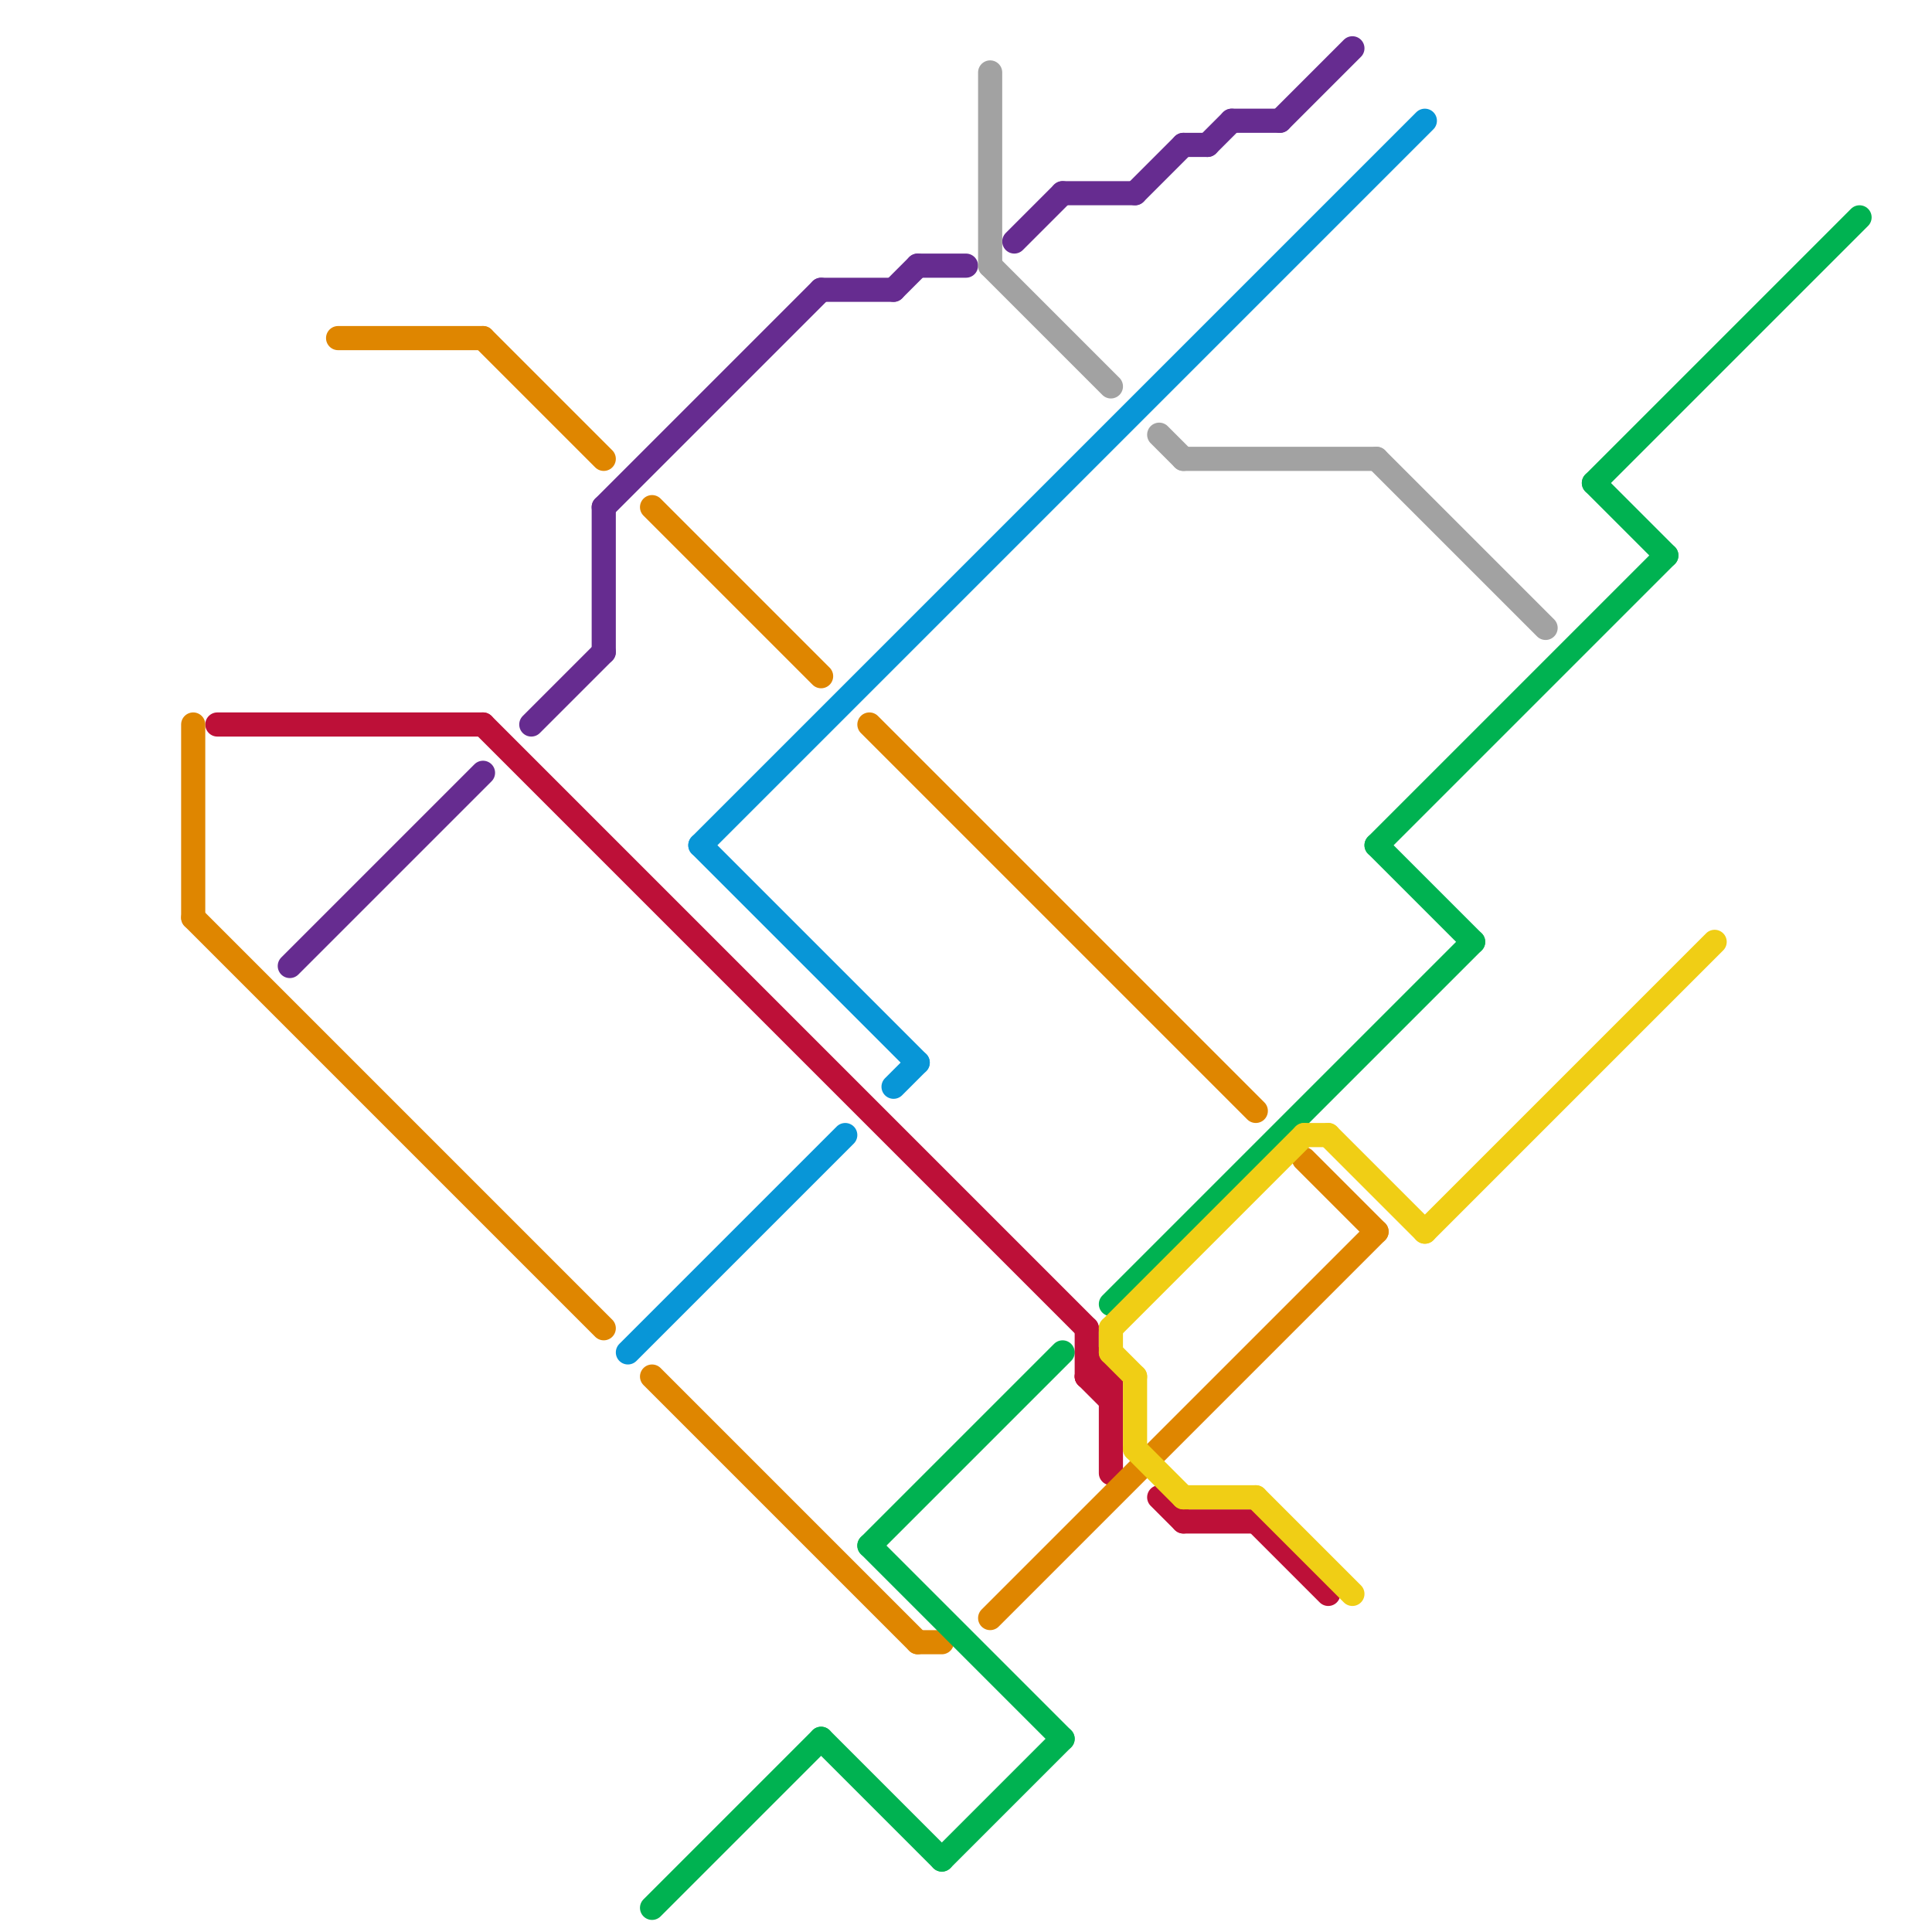 
<svg version="1.1" xmlns="http://www.w3.org/2000/svg" viewBox="0 0 80 80">
<style>text { font: 1px Helvetica; font-weight: 600; white-space: pre; dominant-baseline: central; } line { stroke-width: 1; fill: none; stroke-linecap: round; stroke-linejoin: round; } .c0 { stroke: #bd1038 } .c1 { stroke: #df8600 } .c2 { stroke: #662c90 } .c3 { stroke: #0896d7 } .c4 { stroke: #00b251 } .c5 { stroke: #a2a2a2 } .c6 { stroke: #f0ce15 }</style><defs><g id="wm-xf"><circle r="1.2" fill="#000"/><circle r="0.9" fill="#fff"/><circle r="0.6" fill="#000"/><circle r="0.3" fill="#fff"/></g><g id="wm"><circle r="0.6" fill="#000"/><circle r="0.3" fill="#fff"/></g></defs><line class="c0" x1="49" y1="63" x2="52" y2="63"/><line class="c0" x1="45" y1="57" x2="46" y2="57"/><line class="c0" x1="45" y1="57" x2="46" y2="58"/><line class="c0" x1="20" y1="30" x2="45" y2="55"/><line class="c0" x1="52" y1="63" x2="55" y2="66"/><line class="c0" x1="45" y1="56" x2="46" y2="57"/><line class="c0" x1="48" y1="62" x2="49" y2="63"/><line class="c0" x1="9" y1="30" x2="20" y2="30"/><line class="c0" x1="46" y1="57" x2="46" y2="61"/><line class="c0" x1="45" y1="55" x2="45" y2="57"/><line class="c1" x1="41" y1="67" x2="57" y2="51"/><line class="c1" x1="8" y1="30" x2="8" y2="38"/><line class="c1" x1="8" y1="38" x2="25" y2="55"/><line class="c1" x1="54" y1="48" x2="57" y2="51"/><line class="c1" x1="14" y1="14" x2="20" y2="14"/><line class="c1" x1="27" y1="57" x2="38" y2="68"/><line class="c1" x1="27" y1="21" x2="34" y2="28"/><line class="c1" x1="38" y1="68" x2="39" y2="68"/><line class="c1" x1="20" y1="14" x2="25" y2="19"/><line class="c1" x1="36" y1="30" x2="52" y2="46"/><line class="c2" x1="50" y1="6" x2="51" y2="5"/><line class="c2" x1="22" y1="30" x2="25" y2="27"/><line class="c2" x1="42" y1="10" x2="44" y2="8"/><line class="c2" x1="12" y1="40" x2="20" y2="32"/><line class="c2" x1="51" y1="5" x2="53" y2="5"/><line class="c2" x1="25" y1="21" x2="34" y2="12"/><line class="c2" x1="34" y1="12" x2="37" y2="12"/><line class="c2" x1="47" y1="8" x2="49" y2="6"/><line class="c2" x1="38" y1="11" x2="40" y2="11"/><line class="c2" x1="53" y1="5" x2="56" y2="2"/><line class="c2" x1="44" y1="8" x2="47" y2="8"/><line class="c2" x1="49" y1="6" x2="50" y2="6"/><line class="c2" x1="25" y1="21" x2="25" y2="27"/><line class="c2" x1="37" y1="12" x2="38" y2="11"/><line class="c3" x1="26" y1="56" x2="35" y2="47"/><line class="c3" x1="37" y1="45" x2="38" y2="44"/><line class="c3" x1="29" y1="35" x2="38" y2="44"/><line class="c3" x1="29" y1="35" x2="59" y2="5"/><line class="c4" x1="66" y1="20" x2="69" y2="23"/><line class="c4" x1="39" y1="77" x2="44" y2="72"/><line class="c4" x1="34" y1="72" x2="39" y2="77"/><line class="c4" x1="27" y1="79" x2="34" y2="72"/><line class="c4" x1="66" y1="20" x2="77" y2="9"/><line class="c4" x1="57" y1="35" x2="61" y2="39"/><line class="c4" x1="36" y1="64" x2="44" y2="72"/><line class="c4" x1="36" y1="64" x2="44" y2="56"/><line class="c4" x1="46" y1="54" x2="61" y2="39"/><line class="c4" x1="57" y1="35" x2="69" y2="23"/><line class="c5" x1="41" y1="3" x2="41" y2="11"/><line class="c5" x1="41" y1="11" x2="46" y2="16"/><line class="c5" x1="48" y1="18" x2="49" y2="19"/><line class="c5" x1="49" y1="19" x2="57" y2="19"/><line class="c5" x1="57" y1="19" x2="64" y2="26"/><line class="c6" x1="54" y1="47" x2="55" y2="47"/><line class="c6" x1="49" y1="62" x2="52" y2="62"/><line class="c6" x1="52" y1="62" x2="56" y2="66"/><line class="c6" x1="46" y1="56" x2="47" y2="57"/><line class="c6" x1="59" y1="51" x2="71" y2="39"/><line class="c6" x1="47" y1="57" x2="47" y2="60"/><line class="c6" x1="47" y1="60" x2="49" y2="62"/><line class="c6" x1="55" y1="47" x2="59" y2="51"/><line class="c6" x1="46" y1="55" x2="46" y2="56"/><line class="c6" x1="46" y1="55" x2="54" y2="47"/>
</svg>
